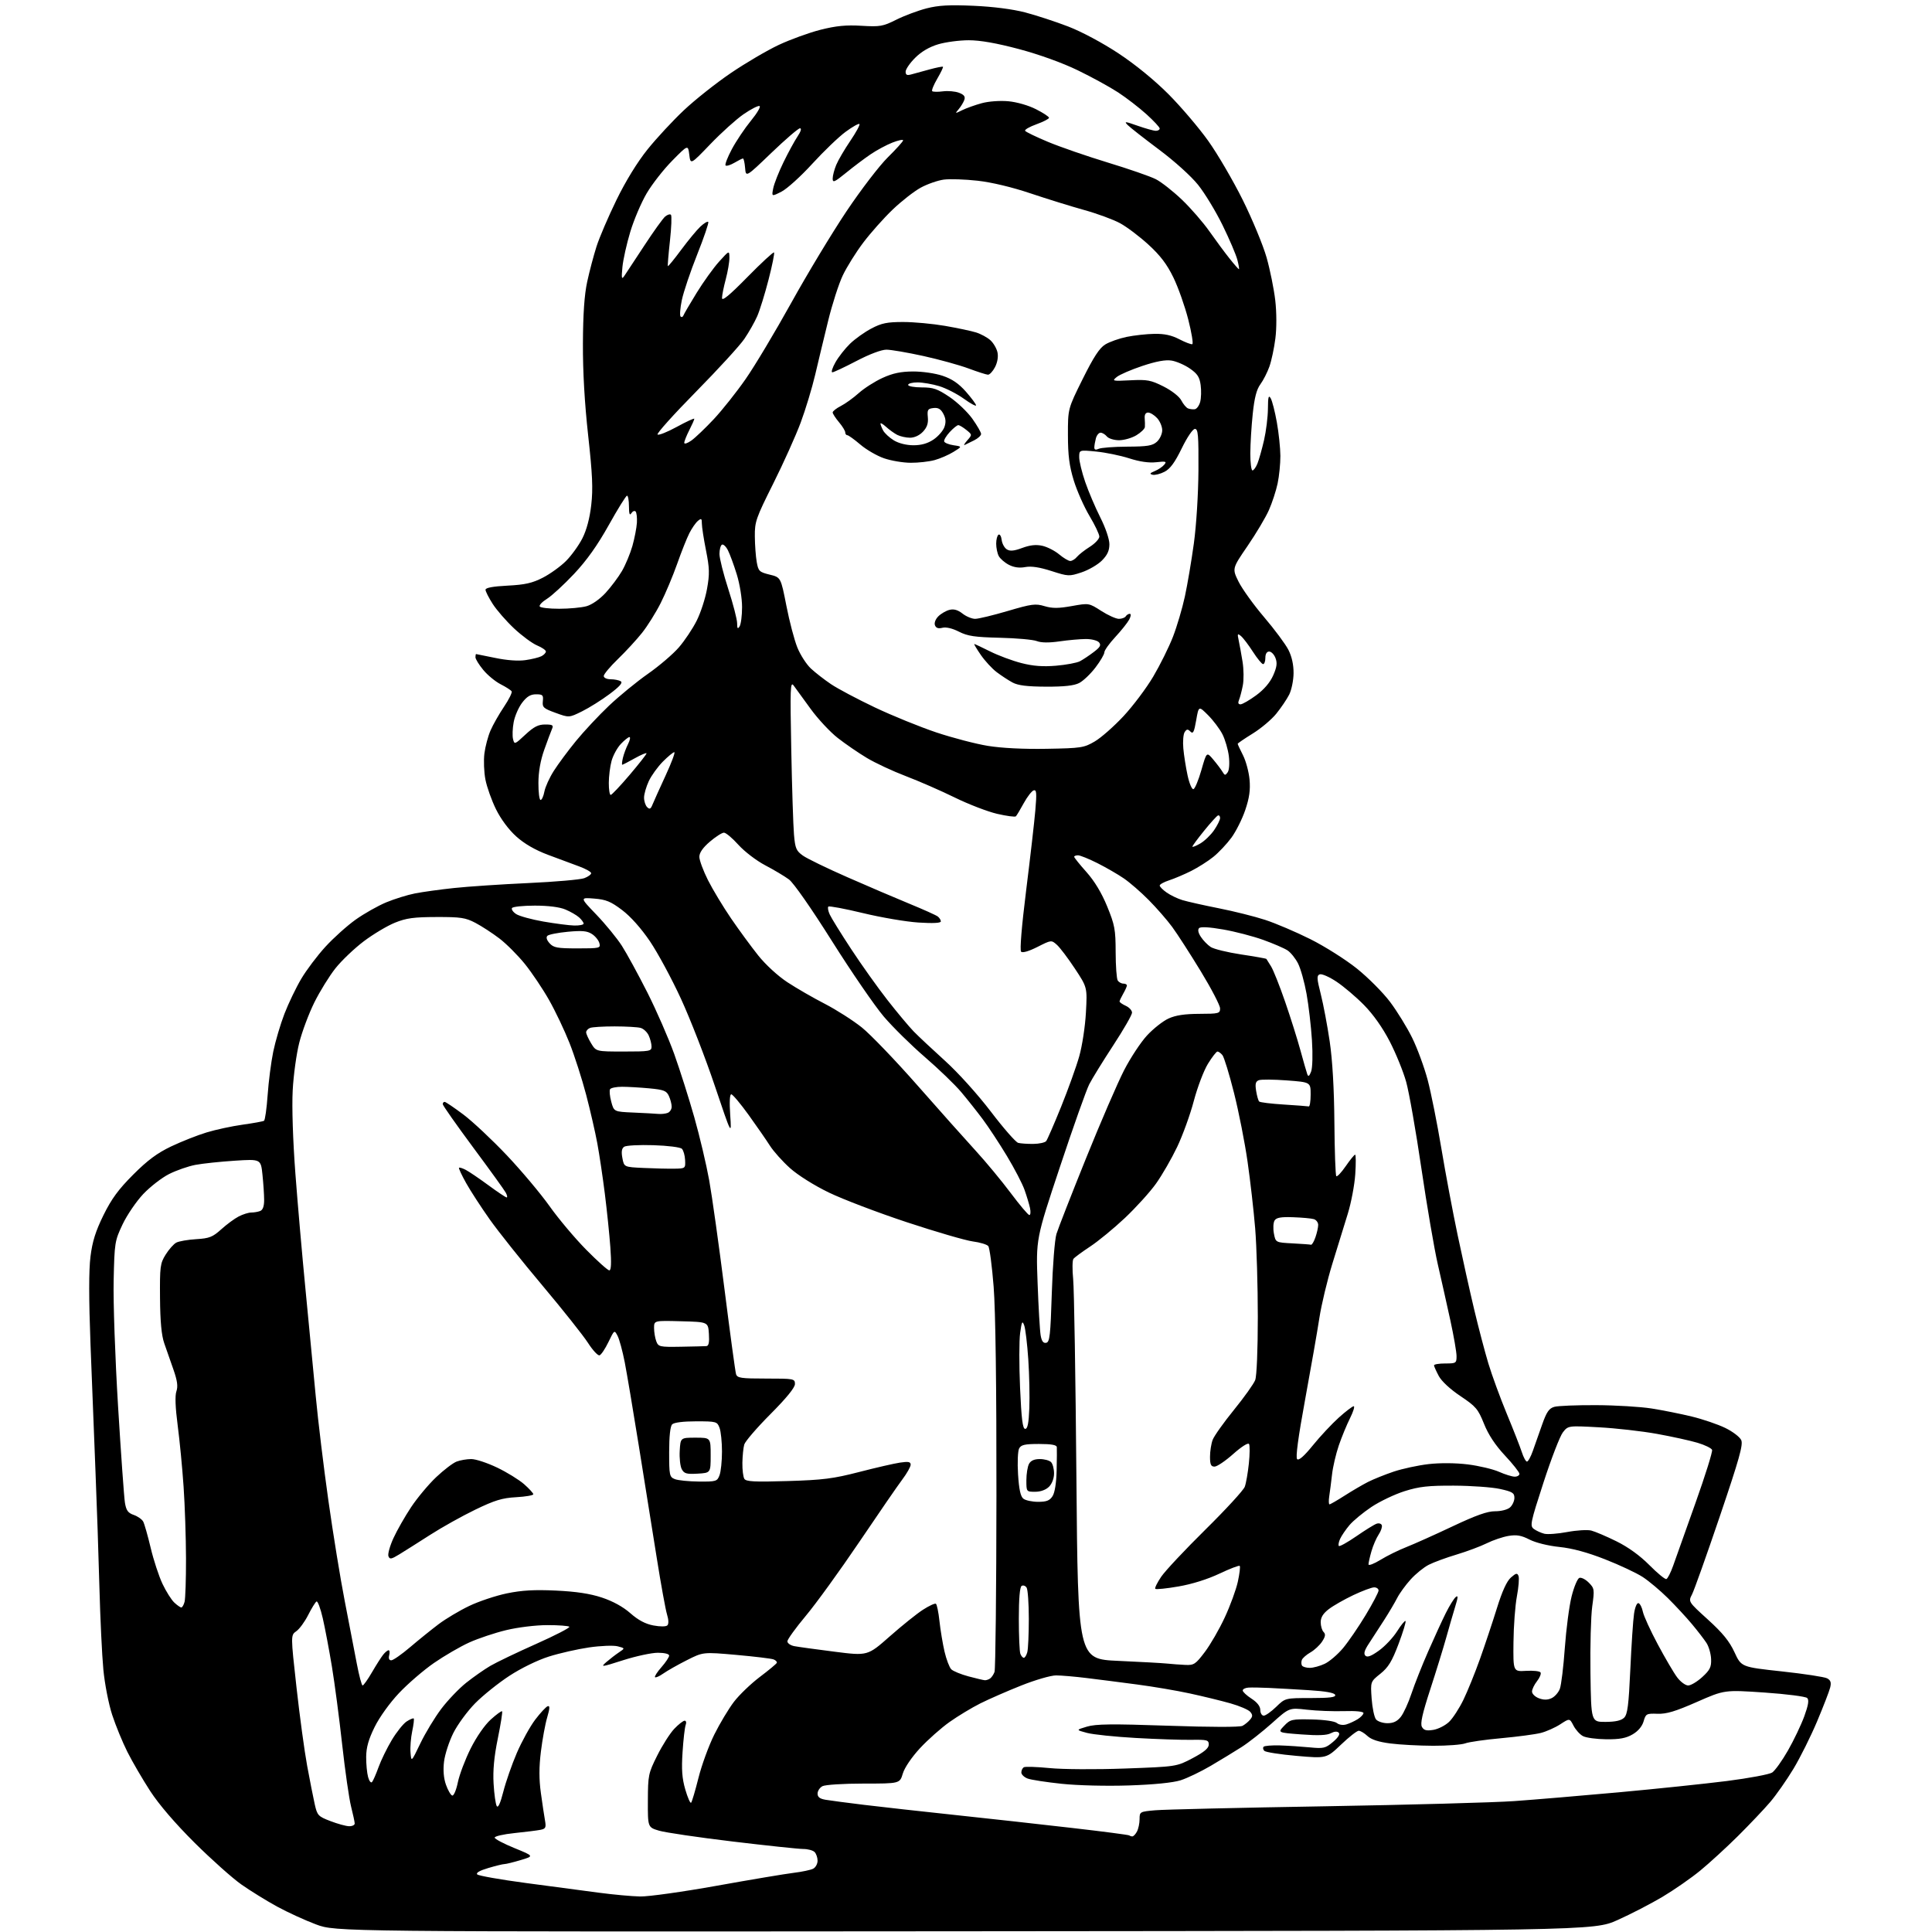 <?xml version="1.0" encoding="UTF-8" standalone="no"?>
<svg 
  version="1.1" 
  xmlns="http://www.w3.org/2000/svg" 
  xmlns:xlink="http://www.w3.org/1999/xlink" 
  xmlns:svg="http://www.w3.org/2000/svg"
  xmlns:rdf="http://www.w3.org/1999/02/22-rdf-syntax-ns#"
  xmlns:cc="http://creativecommons.org/ns#"
  xmlns:dc="http://purl.org/dc/elements/1.1/"
  viewBox="0 0 768 768"
  width="768"
  height="768"
>
<style>svg {background-color: white; }</style>"
<path stroke="none" fill="black" fill-rule="evenodd" d="M383.50,767.71C133.50,767.91 133.50,767.91 125.64,764.99C121.32,763.38 114.35,760.18 110.14,757.89C105.94,755.59 99.58,751.66 96.00,749.15C92.42,746.64 84.05,739.17 77.38,732.55C69.71,724.92 63.23,717.38 59.72,711.99C56.68,707.30 52.59,700.29 50.64,696.41C48.69,692.53 45.96,685.88 44.58,681.64C43.19,677.40 41.62,669.33 41.09,663.72C40.55,658.10 39.85,643.38 39.52,631.00C39.19,618.62 38.49,597.92 37.96,585.00C37.44,572.08 36.55,549.35 35.98,534.50C35.29,516.32 35.29,504.89 35.97,499.50C36.72,493.48 38.01,489.40 41.14,483.03C44.34,476.54 47.10,472.78 52.97,466.91C58.67,461.20 62.51,458.36 68.06,455.71C72.15,453.77 78.48,451.26 82.13,450.16C85.77,449.05 92.23,447.66 96.48,447.07C100.73,446.48 104.54,445.78 104.95,445.53C105.36,445.28 106.01,440.68 106.39,435.32C106.76,429.96 107.77,422.18 108.62,418.04C109.48,413.89 111.48,407.12 113.07,403.00C114.66,398.88 117.66,392.63 119.73,389.13C121.80,385.62 126.14,379.87 129.37,376.34C132.60,372.81 138.00,367.97 141.37,365.57C144.74,363.17 150.20,360.09 153.50,358.71C156.80,357.34 161.97,355.73 165.00,355.14C168.03,354.55 175.00,353.58 180.50,353.00C186.00,352.41 199.28,351.52 210.01,351.03C220.74,350.54 230.75,349.66 232.26,349.09C233.77,348.52 235.00,347.63 235.00,347.11C235.00,346.59 232.86,345.38 230.25,344.42C227.64,343.47 222.03,341.38 217.80,339.79C212.72,337.88 208.43,335.40 205.21,332.50C202.21,329.80 199.11,325.63 197.16,321.68C195.42,318.14 193.53,312.83 192.96,309.87C192.39,306.92 192.21,302.25 192.56,299.50C192.91,296.75 194.00,292.65 194.99,290.38C195.97,288.11 198.38,283.87 200.34,280.96C202.30,278.05 203.67,275.28 203.39,274.82C203.10,274.35 201.14,273.09 199.03,272.01C196.92,270.94 193.80,268.37 192.10,266.30C190.39,264.23 189.00,261.97 189.00,261.27C189.00,260.57 189.11,260.00 189.25,260.00C189.39,260.00 192.82,260.69 196.88,261.54C201.47,262.50 206.02,262.83 208.88,262.41C211.42,262.05 214.29,261.34 215.25,260.84C216.21,260.34 217.00,259.50 217.00,258.98C217.00,258.45 215.42,257.37 213.49,256.56C211.56,255.75 207.44,252.71 204.34,249.80C201.23,246.88 197.41,242.50 195.85,240.05C194.28,237.61 193.00,235.08 193.00,234.43C193.00,233.64 195.94,233.10 201.75,232.80C208.72,232.44 211.57,231.80 215.78,229.64C218.69,228.15 222.84,225.16 225.00,223.00C227.16,220.84 230.10,216.77 231.52,213.97C233.19,210.66 234.43,206.00 235.03,200.73C235.77,194.29 235.51,188.56 233.80,173.05C232.38,160.17 231.67,147.70 231.72,136.50C231.77,124.82 232.30,117.15 233.42,112.00C234.31,107.88 235.98,101.58 237.12,98.00C238.26,94.42 241.83,86.10 245.05,79.50C248.71,71.99 253.33,64.47 257.40,59.40C260.97,54.95 267.49,47.93 271.88,43.80C276.26,39.67 284.64,33.03 290.50,29.05C296.35,25.07 304.93,20.03 309.57,17.85C314.21,15.68 321.68,12.97 326.18,11.83C332.39,10.27 336.32,9.88 342.43,10.25C349.85,10.69 350.97,10.50 356.28,7.84C359.45,6.25 364.85,4.23 368.28,3.34C373.07,2.11 377.36,1.87 387.00,2.30C394.76,2.64 402.53,3.64 407.50,4.93C411.90,6.08 419.62,8.61 424.66,10.55C430.00,12.61 438.34,17.07 444.63,21.23C451.29,25.62 458.91,31.85 464.48,37.43C469.45,42.42 476.56,50.77 480.29,56.00C484.02,61.23 490.19,71.80 494.02,79.50C497.84,87.20 502.10,97.49 503.49,102.37C504.87,107.25 506.42,114.92 506.94,119.42C507.49,124.26 507.51,130.43 506.98,134.55C506.50,138.37 505.43,143.40 504.61,145.71C503.79,148.03 502.17,151.20 501.02,152.76C499.51,154.81 498.65,158.11 497.98,164.55C497.46,169.47 497.03,176.54 497.02,180.25C497.01,183.96 497.40,187.00 497.88,187.00C498.36,187.00 499.25,185.76 499.86,184.25C500.47,182.74 501.64,178.57 502.47,175.00C503.29,171.43 503.99,165.80 504.02,162.50C504.05,157.75 504.28,156.88 505.13,158.34C505.72,159.35 506.81,163.62 507.56,167.84C508.32,172.05 508.95,178.07 508.97,181.20C508.98,184.34 508.49,189.29 507.87,192.20C507.25,195.12 505.70,199.86 504.42,202.75C503.15,205.64 499.33,212.05 495.94,217.01C489.77,226.01 489.77,226.01 492.37,231.26C493.81,234.14 498.37,240.48 502.52,245.35C506.67,250.22 511.01,256.06 512.16,258.32C513.52,260.99 514.24,264.24 514.21,267.60C514.19,270.45 513.40,274.29 512.46,276.14C511.52,277.99 509.22,281.39 507.34,283.71C505.47,286.02 501.25,289.58 497.97,291.60C494.68,293.63 492.00,295.46 492.00,295.68C492.00,295.90 492.95,297.94 494.11,300.22C495.27,302.49 496.44,306.86 496.72,309.93C497.08,314.05 496.64,317.19 495.01,321.99C493.81,325.56 491.32,330.52 489.50,333.00C487.68,335.48 484.44,338.92 482.31,340.63C480.18,342.35 476.20,344.87 473.47,346.24C470.73,347.61 466.81,349.27 464.75,349.94C462.69,350.61 461.00,351.54 461.00,352.01C461.00,352.48 462.24,353.73 463.75,354.79C465.26,355.85 468.07,357.21 470.00,357.80C471.93,358.39 478.42,359.85 484.43,361.04C490.45,362.23 498.77,364.31 502.93,365.67C507.10,367.03 515.17,370.47 520.87,373.32C526.58,376.17 534.90,381.43 539.37,385.01C543.84,388.59 549.78,394.56 552.57,398.27C555.36,401.98 559.31,408.39 561.34,412.51C563.38,416.63 566.15,424.17 567.51,429.25C568.86,434.34 571.31,446.60 572.96,456.50C574.61,466.40 577.53,481.93 579.44,491.00C581.35,500.07 584.30,513.35 586.00,520.50C587.70,527.65 590.24,537.33 591.65,542.00C593.06,546.67 596.35,555.67 598.97,562.00C601.60,568.33 604.28,575.19 604.95,577.25C605.61,579.31 606.53,581.00 606.99,581.00C607.46,581.00 608.51,579.09 609.33,576.75C610.15,574.41 611.82,569.68 613.04,566.24C614.81,561.23 615.78,559.83 617.88,559.24C619.32,558.83 626.80,558.53 634.50,558.57C642.20,558.60 652.10,559.20 656.50,559.89C660.90,560.58 668.10,562.02 672.50,563.09C676.90,564.16 682.89,566.20 685.82,567.63C688.75,569.05 691.60,571.22 692.16,572.45C692.99,574.26 691.40,579.91 683.65,602.78C678.41,618.23 673.44,632.19 672.61,633.79C671.10,636.71 671.10,636.71 678.94,643.82C684.79,649.13 687.47,652.43 689.49,656.80C692.20,662.66 692.20,662.66 708.31,664.41C717.18,665.37 725.27,666.61 726.30,667.16C727.72,667.92 728.02,668.81 727.52,670.83C727.16,672.30 724.83,678.33 722.34,684.24C719.86,690.14 715.63,698.63 712.95,703.09C710.26,707.55 706.09,713.52 703.66,716.36C701.24,719.20 695.48,725.26 690.88,729.84C686.27,734.41 679.51,740.61 675.85,743.61C672.19,746.61 665.44,751.30 660.85,754.03C656.26,756.76 648.23,760.91 643.00,763.25C633.50,767.50 633.50,767.50 383.50,767.71zM254.50,753.88C257.80,753.95 271.52,752.02 285.00,749.60C298.48,747.18 312.20,744.88 315.50,744.48C318.80,744.08 322.29,743.34 323.25,742.84C324.21,742.34 325.00,740.91 325.00,739.66C325.00,738.42 324.46,736.86 323.80,736.20C323.14,735.54 321.11,735.00 319.29,735.00C317.47,735.00 304.85,733.66 291.24,732.03C277.63,730.40 264.48,728.46 262.00,727.73C257.50,726.39 257.50,726.39 257.54,715.81C257.58,705.66 257.73,704.92 261.26,697.86C263.28,693.81 266.32,689.04 268.01,687.25C269.71,685.46 271.58,684.00 272.16,684.00C272.74,684.00 272.92,684.76 272.57,685.68C272.21,686.61 271.65,691.46 271.33,696.46C270.87,703.44 271.12,706.90 272.42,711.38C273.36,714.59 274.39,716.94 274.72,716.61C275.06,716.28 276.37,711.84 277.65,706.75C278.92,701.66 281.76,693.90 283.95,689.50C286.14,685.10 289.65,679.25 291.75,676.50C293.85,673.75 298.48,669.31 302.03,666.62C305.59,663.94 308.63,661.41 308.79,661.00C308.95,660.58 308.37,659.97 307.50,659.64C306.63,659.30 299.97,658.50 292.71,657.85C279.50,656.68 279.50,656.68 273.00,659.97C269.43,661.77 265.24,664.15 263.69,665.24C262.15,666.33 260.66,666.99 260.38,666.71C260.10,666.44 261.25,664.64 262.94,662.72C264.62,660.81 266.00,658.73 266.00,658.12C266.00,657.46 264.15,657.00 261.50,657.00C259.03,657.00 252.84,658.33 247.75,659.95C238.99,662.75 238.63,662.79 241.03,660.70C242.43,659.49 244.68,657.76 246.03,656.85C248.50,655.20 248.50,655.20 245.52,654.43C243.88,654.01 238.78,654.21 234.20,654.87C229.61,655.54 222.40,657.17 218.18,658.51C213.71,659.92 207.15,663.12 202.50,666.16C198.10,669.03 191.97,673.95 188.88,677.08C185.79,680.21 181.89,685.54 180.20,688.91C178.52,692.28 176.86,697.39 176.51,700.27C176.10,703.69 176.36,706.86 177.27,709.44C178.04,711.61 179.15,713.55 179.75,713.75C180.36,713.95 181.34,711.68 182.00,708.51C182.64,705.43 184.93,699.38 187.09,695.07C189.41,690.43 192.68,685.71 195.10,683.53C197.34,681.50 199.36,680.03 199.59,680.26C199.82,680.49 199.06,685.35 197.89,691.07C196.41,698.32 195.90,703.75 196.21,709.04C196.45,713.21 197.02,717.22 197.47,717.95C198.00,718.81 198.91,716.81 200.08,712.21C201.07,708.32 203.48,701.40 205.45,696.82C207.42,692.24 210.71,686.28 212.76,683.58C214.82,680.87 217.05,678.47 217.72,678.25C218.63,677.95 218.58,679.05 217.52,682.68C216.73,685.33 215.61,691.44 215.02,696.26C214.25,702.49 214.25,707.26 215.01,712.76C215.60,717.02 216.33,721.94 216.65,723.70C217.14,726.48 216.90,726.97 214.86,727.38C213.56,727.64 208.90,728.23 204.50,728.68C200.10,729.13 196.57,729.95 196.64,730.50C196.72,731.05 200.28,732.92 204.55,734.66C212.31,737.83 212.31,737.83 206.98,739.41C204.04,740.29 201.13,741.00 200.50,741.00C199.87,741.00 196.98,741.71 194.06,742.58C190.66,743.58 189.10,744.50 189.71,745.11C190.24,745.64 198.96,747.18 209.09,748.53C219.21,749.88 232.22,751.61 238.00,752.37C243.78,753.14 251.20,753.82 254.50,753.88zM450.13,730.00C450.57,730.00 451.40,729.13 451.96,728.07C452.53,727.00 453.00,724.79 453.00,723.15C453.00,720.21 453.10,720.15 459.25,719.61C462.69,719.30 492.95,718.59 526.50,718.03C560.05,717.46 594.02,716.53 602.00,715.96C609.98,715.39 628.65,713.82 643.50,712.47C658.35,711.11 677.68,709.09 686.47,707.98C695.25,706.86 703.35,705.34 704.47,704.61C705.58,703.87 708.41,699.93 710.74,695.85C713.07,691.77 715.99,685.65 717.23,682.26C718.85,677.79 719.18,675.78 718.39,674.99C717.79,674.39 710.14,673.41 701.40,672.81C685.50,671.73 685.50,671.73 674.50,676.57C666.00,680.31 662.45,681.38 658.88,681.25C654.50,681.10 654.22,681.25 653.36,684.25C652.78,686.26 651.18,688.16 649.00,689.43C646.38,690.96 643.84,691.44 638.51,691.39C634.64,691.35 630.48,690.79 629.25,690.13C628.02,689.48 626.33,687.60 625.49,685.97C623.95,683.00 623.95,683.00 620.23,685.43C618.18,686.76 614.70,688.31 612.50,688.87C610.30,689.43 603.23,690.37 596.79,690.96C590.35,691.54 583.90,692.47 582.47,693.01C581.04,693.55 575.29,693.99 569.68,693.97C564.08,693.95 556.42,693.54 552.66,693.05C547.99,692.45 545.10,691.51 543.59,690.09C542.37,688.94 540.80,688.00 540.11,688.00C539.42,688.00 536.25,690.48 533.07,693.52C527.28,699.03 527.28,699.03 515.42,697.99C508.89,697.42 503.12,696.52 502.59,695.99C502.07,695.47 501.94,694.72 502.32,694.35C502.70,693.97 505.59,693.74 508.75,693.83C511.91,693.93 517.23,694.28 520.56,694.60C526.14,695.15 526.88,694.97 529.87,692.46C531.93,690.72 532.77,689.37 532.17,688.77C531.56,688.16 530.41,688.25 529.01,688.99C527.48,689.82 523.94,689.96 517.34,689.46C507.86,688.75 507.86,688.75 510.46,686.04C512.92,683.47 513.51,683.34 521.50,683.51C526.45,683.62 530.55,684.21 531.42,684.93C532.29,685.65 533.86,685.88 535.20,685.48C536.47,685.10 538.51,684.15 539.75,683.37C540.99,682.59 542.00,681.50 542.00,680.96C542.00,680.36 538.90,680.05 534.25,680.20C529.99,680.33 523.35,680.08 519.50,679.63C512.50,678.82 512.50,678.82 505.61,685.00C501.81,688.39 496.41,692.64 493.61,694.44C490.80,696.23 485.26,699.61 481.31,701.93C477.35,704.26 471.95,706.85 469.31,707.69C466.27,708.65 458.72,709.41 448.84,709.74C439.86,710.04 428.43,709.76 422.06,709.09C415.95,708.45 409.84,707.51 408.47,706.99C407.11,706.47 406.00,705.39 406.00,704.58C406.00,703.78 406.44,702.85 406.97,702.52C407.50,702.19 412.11,702.34 417.22,702.84C422.41,703.36 435.57,703.44 447.10,703.02C467.69,702.27 467.69,702.27 474.10,698.89C478.70,696.45 480.50,694.94 480.50,693.50C480.50,691.68 479.87,691.51 473.50,691.61C469.65,691.67 459.75,691.34 451.50,690.87C443.25,690.41 434.51,689.50 432.08,688.85C427.67,687.67 427.67,687.67 432.08,686.36C435.62,685.30 442.04,685.23 464.35,686.00C481.49,686.59 492.86,686.61 493.93,686.04C494.88,685.53 496.25,684.41 496.95,683.55C497.99,682.31 498.00,681.70 496.99,680.49C496.30,679.66 492.76,678.14 489.12,677.11C485.48,676.08 478.23,674.31 473.00,673.18C467.77,672.04 458.32,670.44 452.00,669.61C445.68,668.77 436.68,667.62 432.00,667.05C427.32,666.47 421.82,666.00 419.77,666.00C417.72,666.00 411.50,667.81 405.96,670.02C400.42,672.22 393.09,675.43 389.69,677.13C386.29,678.84 380.77,682.17 377.43,684.54C374.09,686.91 368.82,691.59 365.71,694.94C362.38,698.55 359.58,702.67 358.88,705.02C357.68,709.00 357.68,709.00 343.28,709.00C335.26,709.00 328.01,709.46 326.93,710.04C325.87,710.60 325.00,711.93 325.00,712.99C325.00,714.38 325.90,715.06 328.25,715.45C330.04,715.75 336.90,716.66 343.50,717.46C350.10,718.26 366.30,720.07 379.50,721.47C392.70,722.87 413.62,725.19 426.00,726.62C438.38,728.04 448.69,729.39 448.92,729.61C449.15,729.82 449.69,730.00 450.13,730.00zM138.75,725.95C139.99,725.98 141.00,725.50 141.00,724.89C141.00,724.29 140.35,721.25 139.56,718.14C138.77,715.04 137.18,703.95 136.02,693.50C134.87,683.05 133.03,669.10 131.94,662.50C130.85,655.90 129.22,647.26 128.31,643.30C127.40,639.34 126.28,636.33 125.81,636.62C125.34,636.91 123.85,639.33 122.50,642.00C121.15,644.67 119.03,647.57 117.79,648.43C115.55,650.00 115.55,650.00 117.86,670.75C119.13,682.16 121.04,696.23 122.11,702.00C123.17,707.77 124.53,714.62 125.11,717.21C126.12,721.67 126.46,722.04 131.34,723.91C134.18,725.00 137.51,725.92 138.75,725.95zM147.89,708.39C148.32,707.90 149.48,705.25 150.47,702.50C151.46,699.75 153.83,694.89 155.73,691.71C157.64,688.52 160.29,685.20 161.63,684.32C162.97,683.45 164.24,682.91 164.46,683.13C164.68,683.35 164.41,685.62 163.86,688.19C163.32,690.75 163.01,694.57 163.19,696.67C163.50,700.50 163.50,700.50 167.11,693.00C169.09,688.88 172.83,682.71 175.41,679.29C177.99,675.88 182.44,671.22 185.30,668.94C188.16,666.66 192.48,663.64 194.91,662.21C197.33,660.79 205.54,656.86 213.15,653.47C220.75,650.08 226.68,647.02 226.32,646.66C225.96,646.30 222.03,646.00 217.58,646.01C213.01,646.01 205.93,646.87 201.27,647.99C196.75,649.07 190.12,651.29 186.54,652.91C182.95,654.53 176.65,658.20 172.52,661.05C168.40,663.90 162.14,669.29 158.62,673.02C154.90,676.96 150.84,682.62 148.91,686.53C146.50,691.42 145.59,694.65 145.56,698.38C145.54,701.19 145.88,704.80 146.32,706.39C146.75,707.99 147.46,708.89 147.89,708.39zM569.77,687.65C571.72,687.33 574.53,685.90 576.03,684.47C577.52,683.04 580.09,679.09 581.74,675.68C583.39,672.28 586.34,665.00 588.30,659.50C590.26,654.00 593.28,644.94 595.02,639.36C597.14,632.52 598.97,628.52 600.61,627.09C602.68,625.29 603.14,625.20 603.64,626.50C603.96,627.33 603.67,630.97 602.99,634.57C602.31,638.18 601.69,646.38 601.63,652.81C601.50,664.50 601.50,664.50 606.65,664.19C609.49,664.02 612.07,664.30 612.39,664.82C612.71,665.34 612.08,666.90 610.99,668.29C609.89,669.68 609.00,671.54 609.00,672.43C609.00,673.32 610.22,674.52 611.72,675.08C613.60,675.80 615.15,675.80 616.74,675.07C618.01,674.50 619.50,672.82 620.06,671.34C620.62,669.87 621.51,662.55 622.04,655.08C622.58,647.61 623.78,638.41 624.73,634.63C625.67,630.86 627.06,627.53 627.81,627.24C628.56,626.95 630.24,627.79 631.55,629.11C633.81,631.39 633.88,631.82 632.94,638.54C632.40,642.41 632.08,654.33 632.23,665.04C632.50,684.50 632.50,684.50 638.24,684.48C642.21,684.46 644.49,683.94 645.63,682.80C646.97,681.46 647.43,677.84 648.08,663.57C648.52,653.90 649.18,643.95 649.56,641.45C649.95,638.83 650.71,637.07 651.34,637.28C651.95,637.48 652.73,639.02 653.07,640.71C653.42,642.39 656.07,648.20 658.98,653.63C661.88,659.06 665.34,664.96 666.68,666.75C668.01,668.54 669.99,670.00 671.07,670.00C672.15,670.00 674.67,668.49 676.68,666.65C679.74,663.85 680.31,662.69 680.19,659.52C680.11,657.43 679.29,654.55 678.36,653.11C677.43,651.68 674.83,648.30 672.58,645.61C670.34,642.92 666.02,638.27 663.00,635.27C659.98,632.28 655.50,628.52 653.05,626.91C650.60,625.31 643.85,622.13 638.05,619.86C630.94,617.07 625.01,615.47 619.87,614.94C615.42,614.48 610.47,613.26 608.02,612.01C604.73,610.33 602.89,610.01 599.65,610.55C597.37,610.93 593.48,612.25 591.00,613.48C588.52,614.71 583.13,616.72 579.01,617.96C574.89,619.19 569.91,621.02 567.94,622.03C565.97,623.03 562.73,625.66 560.74,627.87C558.74,630.07 556.35,633.37 555.42,635.19C554.49,637.01 552.15,640.98 550.21,644.00C548.28,647.02 545.57,651.20 544.19,653.29C542.39,656.00 541.98,657.38 542.76,658.16C543.53,658.93 545.06,658.36 548.17,656.12C550.55,654.41 553.79,650.96 555.37,648.46C556.95,645.96 558.46,644.12 558.72,644.39C558.98,644.65 557.73,648.76 555.94,653.52C553.32,660.45 551.88,662.80 548.72,665.34C544.77,668.50 544.77,668.50 545.25,675.24C545.52,678.94 546.30,682.65 546.99,683.49C547.68,684.32 549.73,685.00 551.55,685.00C553.90,685.00 555.43,684.26 556.86,682.45C557.97,681.04 559.87,676.88 561.09,673.20C562.32,669.51 565.29,662.00 567.71,656.50C570.12,651.00 573.28,644.13 574.73,641.22C576.18,638.32 577.95,635.46 578.67,634.86C579.67,634.03 579.63,634.89 578.47,638.64C577.65,641.31 576.04,646.88 574.89,651.00C573.74,655.12 570.88,664.40 568.53,671.61C565.38,681.29 564.52,685.18 565.24,686.47C566.00,687.83 567.03,688.09 569.77,687.65zM502.35,682.00C503.09,682.00 505.31,680.42 507.30,678.50C510.90,675.00 510.90,675.00 521.03,675.00C528.69,675.00 531.07,674.69 530.75,673.75C530.48,672.92 527.00,672.29 520.42,671.88C514.96,671.54 507.80,671.13 504.50,670.98C501.20,670.82 497.49,670.76 496.25,670.85C495.01,670.93 494.00,671.45 494.00,671.99C494.00,672.54 495.57,674.00 497.49,675.24C499.76,676.71 500.98,678.29 500.99,679.75C500.99,680.99 501.61,682.00 502.35,682.00zM144.14,670.00C144.51,670.00 146.19,667.64 147.87,664.75C149.55,661.86 151.56,658.71 152.33,657.75C153.09,656.79 154.06,656.00 154.48,656.00C154.89,656.00 155.00,656.90 154.71,658.00C154.38,659.27 154.68,660.00 155.54,660.00C156.29,660.00 159.67,657.64 163.06,654.75C166.45,651.86 171.54,647.76 174.36,645.63C177.19,643.50 182.65,640.24 186.50,638.40C190.35,636.55 197.10,634.30 201.50,633.39C207.45,632.16 212.45,631.88 221.00,632.28C229.04,632.66 234.54,633.49 239.28,635.06C243.63,636.50 247.69,638.73 250.59,641.29C253.73,644.05 256.56,645.55 259.76,646.15C262.49,646.66 264.76,646.64 265.30,646.10C265.85,645.55 265.80,643.86 265.17,641.84C264.59,640.00 262.72,629.73 261.02,619.00C259.31,608.27 256.11,588.25 253.90,574.50C251.70,560.75 249.19,545.90 248.34,541.50C247.48,537.10 246.21,532.40 245.51,531.05C244.23,528.60 244.22,528.61 241.86,533.49C240.56,536.19 238.97,538.56 238.32,538.76C237.67,538.96 235.60,536.73 233.73,533.81C231.85,530.89 223.71,520.64 215.63,511.03C207.55,501.43 198.14,489.62 194.72,484.80C191.30,479.97 187.06,473.45 185.30,470.30C183.54,467.15 182.26,464.41 182.46,464.20C182.66,464.00 183.88,464.38 185.16,465.05C186.45,465.72 190.48,468.46 194.12,471.13C197.76,473.81 201.04,476.00 201.41,476.00C201.77,476.00 201.62,475.16 201.07,474.13C200.52,473.10 194.65,464.96 188.03,456.05C181.42,447.13 176.00,439.42 176.00,438.92C176.00,438.41 176.34,438.00 176.75,438.01C177.16,438.01 180.52,440.29 184.22,443.06C187.91,445.84 195.68,453.13 201.49,459.27C207.29,465.40 214.92,474.49 218.45,479.46C221.97,484.43 228.52,492.21 232.99,496.75C237.47,501.29 241.62,505.00 242.21,505.00C242.95,505.00 243.08,502.10 242.62,495.75C242.25,490.66 241.26,481.10 240.43,474.50C239.60,467.90 238.26,458.90 237.44,454.49C236.63,450.09 234.63,441.38 232.99,435.13C231.35,428.89 228.39,419.67 226.40,414.64C224.41,409.61 220.75,401.90 218.25,397.50C215.76,393.10 211.44,386.67 208.66,383.21C205.87,379.76 201.32,375.20 198.55,373.08C195.77,370.96 191.47,368.16 189.00,366.86C185.05,364.79 183.16,364.50 173.50,364.53C164.50,364.55 161.50,364.96 157.00,366.78C153.97,368.00 148.41,371.32 144.63,374.16C140.86,377.01 135.78,381.85 133.34,384.92C130.91,387.99 127.13,394.10 124.95,398.50C122.77,402.90 120.07,410.10 118.96,414.50C117.84,418.90 116.66,427.45 116.35,433.50C116.00,440.10 116.43,453.29 117.42,466.50C118.33,478.60 120.16,499.52 121.48,513.00C122.80,526.48 124.61,545.38 125.51,555.00C126.41,564.62 128.67,583.30 130.54,596.50C132.40,609.70 135.33,627.70 137.05,636.50C138.76,645.30 140.91,656.44 141.82,661.25C142.73,666.06 143.78,670.00 144.14,670.00zM391.50,667.92C392.05,667.95 392.98,667.64 393.57,667.23C394.16,666.83 394.96,665.65 395.34,664.62C395.73,663.58 396.07,632.08 396.10,594.62C396.14,551.03 395.74,521.10 394.99,511.50C394.34,503.25 393.38,495.98 392.85,495.34C392.33,494.70 389.56,493.86 386.70,493.49C383.84,493.11 372.05,489.68 360.50,485.86C348.95,482.04 334.97,476.71 329.44,474.03C323.58,471.19 317.15,467.14 314.02,464.33C311.06,461.67 307.49,457.68 306.07,455.45C304.66,453.23 300.84,447.72 297.59,443.20C294.34,438.69 291.23,435.00 290.69,435.00C290.08,435.00 289.92,438.10 290.27,443.25C290.84,451.50 290.84,451.50 284.10,431.50C280.40,420.50 274.36,404.98 270.68,397.00C267.01,389.02 261.46,378.75 258.36,374.17C254.84,368.99 250.66,364.30 247.28,361.75C242.77,358.34 240.90,357.58 236.18,357.20C230.50,356.75 230.50,356.75 237.10,363.62C240.73,367.41 245.29,372.98 247.22,376.00C249.15,379.02 253.70,387.35 257.32,394.50C260.93,401.65 265.75,412.68 268.02,419.00C270.28,425.32 273.88,436.66 276.01,444.19C278.14,451.72 280.80,462.97 281.92,469.19C283.04,475.41 285.77,494.90 288.00,512.50C290.22,530.10 292.29,545.29 292.59,546.25C293.07,547.78 294.55,548.00 304.57,548.00C315.65,548.00 316.00,548.07 316.00,550.18C316.00,551.60 312.60,555.77 306.25,562.15C300.89,567.53 296.21,572.97 295.85,574.22C295.49,575.47 295.16,578.75 295.11,581.50C295.07,584.25 295.42,587.12 295.90,587.87C296.60,588.97 299.96,589.14 313.13,588.74C327.16,588.32 331.21,587.80 341.50,585.15C348.10,583.44 355.41,581.76 357.75,581.41C361.11,580.91 362.00,581.08 362.00,582.24C362.00,583.05 360.51,585.69 358.69,588.11C356.87,590.52 349.16,601.73 341.55,613.00C333.93,624.27 324.40,637.45 320.35,642.28C316.31,647.12 313.00,651.69 313.00,652.45C313.00,653.22 314.24,654.08 315.75,654.37C317.26,654.66 324.44,655.65 331.70,656.57C344.89,658.25 344.89,658.25 353.70,650.48C358.54,646.21 364.48,641.44 366.90,639.89C369.31,638.33 371.62,637.27 372.03,637.52C372.43,637.77 373.07,640.87 373.45,644.40C373.83,647.94 374.74,653.39 375.46,656.52C376.19,659.65 377.40,662.82 378.14,663.57C378.89,664.31 381.98,665.58 385.00,666.39C388.02,667.20 390.95,667.89 391.50,667.92zM520.66,663.00C522.05,663.00 524.73,662.27 526.60,661.38C528.48,660.50 531.76,657.68 533.90,655.13C536.03,652.57 540.08,646.66 542.89,641.99C545.70,637.32 548.00,632.94 548.00,632.25C548.00,631.56 547.21,631.00 546.25,631.00C545.29,631.00 541.58,632.38 538.00,634.07C534.42,635.77 530.04,638.26 528.25,639.63C525.97,641.36 525.00,642.92 525.00,644.85C525.00,646.36 525.52,648.12 526.15,648.75C527.01,649.61 526.87,650.55 525.56,652.54C524.61,654.00 522.52,655.94 520.93,656.85C519.34,657.76 517.80,659.10 517.51,659.84C517.23,660.58 517.25,661.59 517.56,662.09C517.87,662.59 519.26,663.00 520.66,663.00zM471.22,661.83C474.61,661.99 475.28,661.54 478.94,656.69C481.15,653.77 484.72,647.59 486.87,642.94C489.03,638.30 491.37,631.91 492.06,628.74C492.75,625.58 493.09,622.76 492.81,622.47C492.52,622.19 488.89,623.58 484.73,625.55C480.06,627.77 473.84,629.72 468.48,630.64C463.71,631.47 459.56,631.89 459.25,631.59C458.95,631.28 460.01,629.12 461.60,626.77C463.20,624.42 471.12,615.98 479.21,608.00C487.29,600.03 494.32,592.38 494.82,591.00C495.33,589.62 496.05,585.48 496.44,581.78C496.83,578.08 496.86,574.59 496.51,574.01C496.13,573.40 493.53,575.05 490.23,577.98C487.13,580.74 483.79,583.00 482.80,583.00C481.37,583.00 481.00,582.19 481.00,579.07C481.00,576.90 481.48,573.87 482.06,572.34C482.65,570.80 486.45,565.45 490.52,560.44C494.59,555.43 498.39,550.10 498.96,548.60C499.57,547.01 500.00,536.54 500.00,523.49C500.00,511.18 499.53,495.35 498.95,488.30C498.37,481.26 497.01,469.31 495.92,461.75C494.84,454.19 492.42,441.89 490.53,434.42C488.65,426.95 486.58,420.20 485.93,419.42C485.29,418.64 484.40,418.00 483.96,418.00C483.53,418.00 481.82,420.19 480.17,422.88C478.52,425.56 476.00,432.20 474.56,437.63C473.13,443.06 470.15,451.29 467.94,455.93C465.73,460.56 461.95,467.12 459.53,470.51C457.12,473.89 451.54,480.04 447.14,484.19C442.74,488.33 436.52,493.44 433.32,495.54C430.12,497.65 427.14,499.85 426.70,500.43C426.27,501.02 426.22,504.65 426.60,508.50C426.98,512.35 427.56,547.90 427.89,587.50C428.50,659.50 428.50,659.50 444.50,660.22C453.30,660.61 462.07,661.10 464.00,661.30C465.93,661.50 469.17,661.74 471.22,661.83zM406.99,659.00C407.42,659.00 408.04,657.99 408.37,656.75C408.70,655.51 408.97,649.55 408.97,643.50C408.97,637.45 408.58,631.88 408.10,631.12C407.62,630.36 406.72,630.05 406.11,630.43C405.39,630.88 405.00,635.49 405.00,643.48C405.00,650.27 405.27,656.55 405.61,657.42C405.94,658.29 406.56,659.00 406.99,659.00zM72.07,639.00C72.45,639.00 73.04,637.99 73.37,636.75C73.70,635.51 73.96,627.75 73.94,619.50C73.92,611.25 73.49,598.42 72.98,591.00C72.48,583.58 71.42,572.60 70.63,566.61C69.70,559.48 69.52,554.81 70.12,553.08C70.80,551.12 70.50,548.89 68.96,544.47C67.81,541.19 66.17,536.48 65.30,534.00C64.20,530.85 63.69,525.46 63.61,516.00C63.51,503.48 63.67,502.23 65.84,498.74C67.13,496.67 69.03,494.52 70.06,493.97C71.09,493.41 74.66,492.79 77.98,492.59C83.23,492.27 84.52,491.76 87.95,488.67C90.11,486.71 93.24,484.41 94.89,483.56C96.55,482.70 98.79,482.00 99.87,482.00C100.95,482.00 102.55,481.73 103.42,481.39C104.47,480.99 105.00,479.53 105.00,477.04C105.00,474.98 104.70,470.47 104.34,467.01C103.69,460.73 103.69,460.73 93.30,461.40C87.58,461.77 80.57,462.51 77.70,463.05C74.84,463.59 70.13,465.23 67.23,466.69C64.33,468.15 59.70,471.74 56.93,474.66C54.17,477.59 50.47,483.02 48.71,486.74C45.62,493.29 45.51,493.99 45.18,509.00C44.98,517.65 45.76,539.74 46.93,559.00C48.09,577.98 49.32,595.23 49.66,597.35C50.17,600.43 50.87,601.41 53.17,602.21C54.75,602.76 56.44,603.95 56.93,604.86C57.41,605.77 58.75,610.47 59.90,615.30C61.04,620.13 63.16,626.57 64.59,629.60C66.02,632.62 68.14,635.98 69.29,637.05C70.44,638.12 71.69,639.00 72.07,639.00zM662.40,627.70C662.92,627.53 664.13,625.16 665.09,622.44C666.05,619.72 670.04,608.52 673.95,597.54C677.86,586.57 680.84,577.03 680.58,576.35C680.32,575.67 677.72,574.40 674.80,573.53C671.89,572.66 664.61,571.06 658.63,569.98C652.65,568.90 642.27,567.73 635.56,567.37C623.37,566.71 623.37,566.71 621.27,569.38C620.12,570.84 616.66,579.80 613.58,589.27C608.34,605.40 608.10,606.58 609.74,607.79C610.71,608.50 612.57,609.35 613.87,609.68C615.17,610.01 619.28,609.70 623.00,609.00C626.72,608.30 631.02,608.04 632.55,608.42C634.09,608.81 638.61,610.74 642.60,612.71C647.27,615.02 651.93,618.40 655.66,622.16C658.85,625.38 661.88,627.87 662.40,627.70zM548.75,620.07C551.36,618.46 555.98,616.19 559.00,615.01C562.02,613.82 570.27,610.13 577.33,606.79C586.73,602.35 591.28,600.73 594.33,600.75C596.69,600.76 599.26,600.11 600.25,599.23C601.21,598.38 602.00,596.67 602.00,595.42C602.00,593.46 601.20,592.97 596.25,591.88C593.09,591.19 584.88,590.60 578.00,590.57C567.76,590.53 564.21,590.92 558.38,592.75C554.46,593.98 548.52,596.81 545.17,599.04C541.83,601.28 537.89,604.53 536.42,606.28C534.95,608.02 533.29,610.47 532.71,611.73C532.14,612.98 531.92,614.25 532.22,614.55C532.52,614.85 535.63,613.12 539.13,610.71C542.63,608.29 546.26,606.04 547.19,605.71C548.11,605.38 549.06,605.65 549.29,606.31C549.52,606.96 548.96,608.62 548.04,610.00C547.12,611.38 545.83,614.35 545.18,616.62C544.53,618.88 544.00,621.24 544.00,621.86C544.00,622.48 546.14,621.67 548.75,620.07zM158.75,617.87C155.53,619.84 154.92,619.94 154.41,618.62C154.08,617.77 154.98,614.54 156.40,611.44C157.82,608.33 160.99,602.78 163.44,599.09C165.89,595.41 170.37,590.05 173.39,587.19C176.41,584.33 180.07,581.54 181.51,581.00C182.95,580.45 185.58,580.00 187.34,580.00C189.11,580.00 193.73,581.52 197.60,583.38C201.48,585.23 206.30,588.21 208.33,589.98C210.35,591.76 212.00,593.56 212.00,593.99C212.00,594.42 208.94,594.95 205.19,595.16C199.62,595.47 196.67,596.37 188.92,600.12C183.72,602.63 175.64,607.14 170.98,610.14C166.32,613.13 160.81,616.61 158.75,617.87zM528.50,598.00C528.83,598.00 531.52,596.45 534.49,594.55C537.45,592.65 541.63,590.21 543.76,589.12C545.90,588.03 550.50,586.18 553.99,585.00C557.48,583.83 563.75,582.48 567.92,582.00C572.52,581.48 578.65,581.53 583.50,582.13C587.89,582.68 593.46,584.00 595.87,585.06C598.28,586.13 601.10,587.00 602.13,587.00C603.16,587.00 604.00,586.49 604.00,585.88C604.00,585.26 601.41,581.98 598.25,578.60C594.37,574.44 591.66,570.33 589.91,565.97C587.55,560.09 586.70,559.09 580.55,554.97C576.48,552.25 573.04,549.06 571.93,546.97C570.92,545.06 570.06,543.16 570.04,542.75C570.02,542.34 572.02,542.00 574.50,542.00C578.81,542.00 579.00,541.87 579.00,539.08C579.00,537.47 577.89,531.06 576.53,524.83C575.17,518.60 572.92,508.55 571.53,502.50C570.14,496.45 567.22,479.35 565.03,464.50C562.85,449.65 560.12,434.14 558.97,430.04C557.82,425.93 554.88,418.71 552.44,413.99C549.63,408.55 545.89,403.25 542.25,399.55C539.09,396.33 534.15,392.14 531.28,390.23C528.41,388.32 525.41,387.01 524.62,387.32C523.38,387.79 523.43,388.91 525.03,395.19C526.05,399.21 527.65,407.68 528.58,414.00C529.68,421.47 530.33,432.76 530.44,446.22C530.53,457.61 530.87,467.21 531.20,467.54C531.54,467.87 533.22,466.08 534.95,463.57C536.68,461.06 538.36,459.00 538.68,459.00C539.00,459.00 539.02,462.49 538.74,466.75C538.46,471.01 537.12,478.10 535.76,482.50C534.41,486.90 531.65,495.84 529.63,502.36C527.62,508.89 525.30,518.56 524.48,523.86C523.67,529.16 521.12,543.75 518.82,556.27C516.04,571.40 514.97,579.37 515.63,580.03C516.29,580.69 518.40,578.85 521.90,574.53C524.80,570.95 529.44,566.00 532.20,563.51C534.96,561.03 537.63,559.00 538.12,559.00C538.62,559.00 537.96,561.14 536.66,563.75C535.35,566.36 533.34,571.24 532.19,574.60C531.05,577.95 529.84,583.12 529.51,586.10C529.17,589.07 528.68,592.96 528.40,594.75C528.13,596.54 528.18,598.00 528.50,598.00zM412.67,597.00C416.02,597.00 417.27,596.51 418.40,594.75C419.30,593.35 419.91,589.49 420.03,584.50C420.13,580.10 420.16,575.94 420.10,575.25C420.03,574.38 417.89,574.00 413.04,574.00C407.37,574.00 405.89,574.33 405.12,575.79C404.59,576.77 404.40,581.38 404.69,586.04C405.07,592.06 405.68,594.86 406.80,595.75C407.67,596.44 410.31,597.00 412.67,597.00zM411.50,593.00C408.01,593.00 408.00,592.99 408.00,588.43C408.00,585.92 408.47,583.00 409.04,581.93C409.73,580.63 411.13,580.00 413.34,580.00C415.13,580.00 417.14,580.54 417.80,581.20C418.46,581.86 419.00,583.88 419.00,585.70C419.00,587.67 418.19,589.81 417.00,591.00C415.76,592.24 413.67,593.00 411.50,593.00zM277.77,588.94C284.69,589.00 285.10,588.87 286.02,586.43C286.56,585.02 287.00,580.78 287.00,577.00C287.00,573.22 286.56,568.98 286.02,567.57C285.09,565.10 284.74,565.00 276.72,565.00C271.58,565.00 267.94,565.46 267.20,566.20C266.43,566.97 266.00,570.92 266.00,577.23C266.00,586.49 266.13,587.12 268.25,587.97C269.49,588.47 273.77,588.90 277.77,588.94zM277.31,585.80C272.91,586.05 271.96,585.79 271.01,584.02C270.40,582.88 270.03,579.59 270.20,576.72C270.50,571.50 270.50,571.50 276.50,571.50C282.50,571.50 282.50,571.50 282.50,578.50C282.50,585.50 282.50,585.50 277.31,585.80zM407.53,568.00C408.49,568.00 408.94,565.74 409.17,559.75C409.35,555.21 409.17,546.49 408.76,540.36C408.35,534.24 407.62,528.16 407.14,526.86C406.39,524.84 406.16,525.28 405.52,529.90C405.11,532.87 405.10,542.66 405.49,551.65C406.04,564.14 406.52,568.00 407.53,568.00zM270.63,535.35C275.51,535.27 280.09,535.15 280.80,535.10C281.73,535.03 282.02,533.61 281.80,530.25C281.50,525.50 281.50,525.50 270.75,525.22C260.00,524.93 260.00,524.93 260.00,527.90C260.00,529.53 260.40,531.91 260.88,533.18C261.72,535.38 262.22,535.49 270.63,535.35zM415.87,533.79C417.28,533.52 417.58,530.90 418.11,513.99C418.45,503.19 419.27,492.72 419.96,490.50C420.64,488.30 425.92,474.80 431.69,460.50C437.46,446.20 444.27,430.45 446.81,425.50C449.35,420.55 453.47,414.30 455.97,411.60C458.46,408.91 462.30,405.88 464.50,404.88C467.33,403.58 470.91,403.04 476.75,403.02C484.52,403.00 485.00,402.87 485.00,400.85C485.00,399.67 481.55,393.03 477.33,386.10C473.11,379.17 468.00,371.24 465.96,368.47C463.92,365.70 459.73,360.89 456.64,357.78C453.56,354.66 449.11,350.80 446.76,349.19C444.42,347.58 439.70,344.86 436.28,343.13C432.86,341.41 429.37,340.00 428.53,340.00C427.69,340.00 427.00,340.27 427.00,340.59C427.00,340.91 429.20,343.65 431.89,346.66C435.10,350.27 437.92,354.94 440.12,360.32C443.14,367.70 443.47,369.48 443.49,378.50C443.50,384.00 443.87,389.06 444.31,389.75C444.75,390.44 445.77,391.00 446.56,391.00C447.35,391.00 447.98,391.34 447.96,391.75C447.95,392.16 447.29,393.62 446.50,395.00C445.71,396.38 445.05,397.77 445.04,398.09C445.02,398.41 446.12,399.19 447.50,399.82C448.88,400.44 450.00,401.67 450.00,402.55C450.00,403.43 446.64,409.27 442.53,415.55C438.43,421.82 434.13,428.79 432.98,431.04C431.84,433.28 426.60,448.03 421.36,463.81C411.81,492.50 411.81,492.50 412.46,510.00C412.81,519.62 413.36,528.99 413.67,530.80C414.08,533.15 414.71,534.01 415.87,533.79zM521.15,494.80C521.51,494.91 522.30,493.58 522.90,491.85C523.51,490.12 524.00,487.90 524.00,486.92C524.00,485.94 523.21,484.90 522.25,484.62C521.29,484.33 517.60,483.99 514.07,483.87C509.21,483.69 507.40,484.01 506.67,485.16C506.15,485.99 506.02,488.30 506.39,490.29C507.07,493.91 507.07,493.91 513.79,494.26C517.48,494.45 520.79,494.70 521.15,494.80zM409.18,483.00C409.65,483.00 409.77,481.76 409.45,480.25C409.13,478.74 408.15,475.48 407.27,473.00C406.40,470.52 403.24,464.45 400.25,459.50C397.26,454.55 392.97,448.02 390.72,445.00C388.48,441.98 384.58,437.07 382.07,434.09C379.56,431.12 373.08,424.88 367.69,420.23C362.29,415.58 354.94,408.34 351.35,404.14C347.77,399.94 338.52,386.47 330.79,374.21C322.60,361.19 315.45,350.95 313.63,349.60C311.91,348.32 307.66,345.79 304.19,343.97C300.68,342.13 295.95,338.51 293.53,335.83C291.15,333.17 288.56,331.00 287.78,331.00C287.00,331.00 284.48,332.61 282.18,334.58C279.39,336.97 278.00,338.97 278.00,340.60C278.00,341.95 279.55,346.12 281.43,349.87C283.32,353.62 287.46,360.47 290.62,365.10C293.78,369.72 298.64,376.35 301.43,379.84C304.35,383.49 309.25,387.99 313.00,390.45C316.57,392.80 323.27,396.67 327.89,399.04C332.50,401.42 339.11,405.65 342.59,408.43C346.06,411.22 356.01,421.58 364.70,431.46C373.39,441.34 383.82,453.04 387.87,457.46C391.92,461.88 398.18,469.44 401.78,474.25C405.38,479.06 408.71,483.00 409.18,483.00zM268.00,464.57C272.46,464.50 272.50,464.47 272.34,461.14C272.25,459.29 271.68,457.28 271.06,456.66C270.44,456.04 265.48,455.41 259.72,455.23C254.10,455.05 248.88,455.33 248.12,455.85C247.14,456.51 246.93,457.82 247.41,460.35C248.08,463.92 248.08,463.92 255.79,464.28C260.03,464.48 265.52,464.61 268.00,464.57zM410.76,454.72C413.11,454.70 415.41,454.19 415.88,453.59C416.35,452.99 419.02,446.85 421.81,439.95C424.60,433.05 427.84,424.05 429.00,419.95C430.18,415.83 431.37,408.03 431.67,402.50C432.22,392.50 432.22,392.50 427.26,385.00C424.54,380.88 421.32,376.63 420.11,375.56C417.94,373.63 417.89,373.64 412.38,376.43C408.97,378.15 406.48,378.88 405.91,378.31C405.34,377.74 406.11,368.36 407.91,353.94C409.52,341.05 411.17,326.73 411.56,322.12C412.16,315.19 412.04,313.82 410.89,314.19C410.13,314.43 408.36,316.72 406.96,319.27C405.57,321.82 404.16,324.17 403.83,324.50C403.50,324.83 400.14,324.38 396.37,323.51C392.59,322.63 385.00,319.71 379.50,317.01C374.00,314.31 365.27,310.50 360.10,308.53C354.93,306.57 347.95,303.31 344.60,301.30C341.24,299.29 336.02,295.71 333.00,293.34C329.98,290.98 325.13,285.78 322.23,281.78C319.34,277.77 316.30,273.60 315.48,272.50C314.16,270.72 314.06,273.55 314.54,298.00C314.83,313.12 315.32,328.31 315.62,331.74C316.09,337.24 316.51,338.23 319.17,340.12C320.82,341.30 328.78,345.16 336.84,348.70C344.90,352.25 356.00,356.99 361.50,359.25C367.00,361.51 372.06,363.78 372.75,364.30C373.44,364.82 374.00,365.71 374.00,366.27C374.00,366.94 370.88,367.09 365.07,366.72C360.15,366.40 350.23,364.71 343.01,362.96C335.79,361.22 329.61,360.06 329.28,360.39C328.95,360.72 329.19,362.13 329.83,363.52C330.46,364.91 334.29,371.09 338.35,377.27C342.40,383.45 348.88,392.55 352.75,397.50C356.62,402.45 361.32,408.07 363.19,410.00C365.07,411.93 370.68,417.18 375.66,421.69C380.87,426.40 388.60,434.97 393.86,441.86C398.88,448.46 403.78,454.06 404.75,454.31C405.71,454.56 408.42,454.75 410.76,454.72zM261.67,442.80C262.86,442.91 264.55,442.73 265.42,442.39C266.29,442.06 267.00,440.96 267.00,439.94C267.00,438.92 266.51,437.01 265.90,435.68C264.95,433.60 263.90,433.19 258.15,432.64C254.49,432.30 249.61,432.01 247.31,432.01C245.00,432.00 242.85,432.44 242.51,432.98C242.18,433.51 242.39,435.75 242.98,437.94C244.05,441.92 244.05,441.92 251.78,442.26C256.02,442.44 260.48,442.69 261.67,442.80zM520.25,439.82C520.66,439.92 521.00,437.79 521.00,435.09C521.00,430.19 521.00,430.19 511.53,429.48C506.32,429.09 501.31,429.05 500.40,429.40C499.12,429.89 498.88,430.85 499.33,433.64C499.65,435.63 500.19,437.53 500.54,437.87C500.88,438.22 505.28,438.76 510.33,439.07C515.37,439.39 519.84,439.73 520.25,439.82zM521.18,426.00C521.74,424.55 521.89,419.28 521.52,413.50C521.17,408.00 520.21,399.71 519.38,395.09C518.55,390.46 517.03,385.02 515.99,382.99C514.96,380.96 513.07,378.62 511.79,377.78C510.52,376.95 506.18,375.07 502.15,373.62C498.12,372.17 490.95,370.30 486.22,369.48C480.73,368.52 477.27,368.33 476.66,368.94C476.05,369.55 476.30,370.82 477.37,372.43C478.28,373.83 480.04,375.64 481.28,376.45C482.52,377.26 487.97,378.59 493.38,379.41C498.79,380.22 503.31,381.02 503.41,381.19C503.52,381.36 504.35,382.70 505.27,384.16C506.18,385.63 508.70,391.94 510.85,398.20C513.01,404.45 515.75,413.15 516.94,417.53C518.14,421.91 519.36,426.18 519.66,427.00C520.06,428.11 520.46,427.84 521.18,426.00zM247.99,418.00C258.24,418.00 259.00,417.87 259.00,416.05C259.00,414.97 258.50,412.99 257.88,411.63C257.26,410.28 255.80,408.91 254.63,408.60C253.46,408.28 248.82,408.02 244.33,408.01C239.84,408.01 235.45,408.27 234.58,408.61C233.71,408.94 233.00,409.73 233.00,410.36C233.01,410.99 233.90,412.96 234.99,414.75C236.97,418.00 236.97,418.00 247.99,418.00zM229.56,377.00C238.42,377.00 238.79,376.91 238.27,374.94C237.98,373.80 236.65,372.16 235.33,371.30C233.42,370.05 231.43,369.86 225.73,370.39C221.78,370.76 218.12,371.48 217.60,372.00C217.00,372.60 217.32,373.70 218.48,374.98C220.07,376.73 221.54,377.00 229.56,377.00zM228.25,367.91C230.31,367.96 232.00,367.62 232.00,367.15C232.00,366.69 231.20,365.58 230.21,364.69C229.23,363.80 226.77,362.38 224.75,361.54C222.42,360.56 217.95,360.00 212.59,360.00C207.93,360.00 203.85,360.43 203.53,360.96C203.20,361.48 203.96,362.57 205.22,363.38C206.47,364.18 211.32,365.51 216.00,366.33C220.68,367.14 226.19,367.86 228.25,367.91zM477.11,335.31C478.83,334.31 481.30,331.93 482.61,330.02C483.93,328.10 485.00,325.93 485.00,325.18C485.00,324.44 484.62,323.98 484.15,324.17C483.68,324.35 481.20,327.08 478.65,330.24C476.09,333.39 474.00,336.23 474.00,336.54C474.00,336.86 475.40,336.30 477.11,335.31zM259.40,319.79C259.91,318.53 262.25,313.34 264.60,308.25C266.95,303.16 268.50,299.00 268.05,299.00C267.60,299.00 265.55,300.69 263.50,302.75C261.46,304.81 258.94,308.30 257.91,310.50C256.88,312.70 256.03,315.65 256.02,317.05C256.01,318.45 256.56,320.16 257.24,320.84C258.23,321.83 258.67,321.62 259.40,319.79zM214.89,318.00C215.38,318.00 216.06,316.50 216.40,314.68C216.74,312.85 218.42,309.14 220.14,306.45C221.85,303.75 225.83,298.38 228.99,294.52C232.15,290.66 238.05,284.35 242.11,280.50C246.18,276.65 253.15,270.95 257.60,267.83C262.06,264.71 267.58,259.99 269.87,257.33C272.17,254.67 275.34,249.93 276.92,246.78C278.51,243.64 280.37,237.93 281.05,234.10C282.12,228.14 282.06,225.92 280.65,218.81C279.74,214.24 279.00,209.43 279.00,208.13C279.00,206.08 278.78,205.94 277.43,207.06C276.56,207.78 275.04,209.97 274.04,211.93C273.04,213.89 270.85,219.39 269.18,224.15C267.50,228.90 264.57,235.90 262.65,239.69C260.74,243.49 257.41,248.82 255.24,251.55C253.08,254.27 248.76,258.96 245.65,261.97C242.54,264.97 240.00,268.01 240.00,268.72C240.00,269.45 241.19,270.01 242.75,270.02C244.26,270.02 246.07,270.39 246.77,270.83C247.65,271.40 246.29,272.93 242.27,275.93C239.10,278.30 234.18,281.38 231.35,282.78C226.20,285.32 226.20,285.32 220.85,283.37C216.02,281.62 215.53,281.17 215.79,278.71C216.04,276.30 215.74,276.00 213.09,276.00C210.88,276.00 209.44,276.87 207.55,279.35C206.15,281.19 204.63,284.67 204.19,287.10C203.74,289.52 203.63,292.53 203.94,293.79C204.48,296.02 204.63,295.97 208.83,292.04C212.20,288.90 213.96,288.00 216.69,288.00C219.67,288.00 220.10,288.27 219.44,289.75C219.02,290.71 217.63,294.43 216.36,298.00C214.84,302.29 214.04,306.79 214.03,311.25C214.01,314.96 214.40,318.00 214.89,318.00zM242.76,316.00C243.17,316.00 246.55,312.43 250.26,308.07C253.97,303.70 257.00,299.84 257.00,299.48C257.00,299.12 254.92,299.99 252.37,301.41C249.83,302.84 247.57,304.00 247.35,304.00C247.14,304.00 247.26,302.76 247.62,301.25C247.98,299.74 248.90,297.26 249.67,295.75C250.43,294.24 250.67,293.00 250.21,293.00C249.75,293.00 248.21,294.24 246.78,295.75C245.35,297.26 243.70,300.30 243.10,302.50C242.50,304.70 242.01,308.64 242.01,311.25C242.00,313.86 242.34,316.00 242.76,316.00zM474.42,313.70C475.01,313.51 476.44,310.08 477.58,306.08C479.66,298.81 479.66,298.81 482.31,301.96C483.77,303.69 485.41,305.87 485.96,306.80C486.84,308.29 487.09,308.32 488.02,307.00C488.63,306.13 488.83,303.44 488.49,300.60C488.16,297.91 487.01,293.99 485.94,291.88C484.87,289.78 482.30,286.37 480.24,284.30C476.50,280.56 476.50,280.56 475.50,286.33C474.68,291.05 474.26,291.87 473.21,290.81C472.15,289.75 471.74,289.79 470.93,291.01C470.38,291.83 470.14,294.75 470.39,297.50C470.63,300.25 471.40,305.10 472.09,308.28C472.79,311.50 473.82,313.90 474.42,313.70zM416.07,297.66C429.81,297.42 430.89,297.25 435.18,294.74C437.69,293.27 442.83,288.74 446.62,284.68C450.40,280.61 455.72,273.54 458.43,268.95C461.14,264.37 464.66,257.27 466.26,253.16C467.85,249.06 469.99,241.83 471.01,237.10C472.03,232.37 473.64,222.88 474.58,216.00C475.56,208.85 476.34,196.44 476.40,187.00C476.48,173.01 476.27,170.50 475.01,170.50C474.15,170.50 471.95,173.74 469.76,178.22C467.03,183.83 465.16,186.38 462.93,187.53C461.25,188.41 459.11,188.94 458.18,188.72C456.87,188.40 457.06,188.08 459.04,187.26C460.44,186.68 462.14,185.54 462.81,184.72C463.88,183.44 463.45,183.31 459.63,183.74C456.72,184.07 453.05,183.54 448.86,182.19C445.36,181.07 439.46,179.86 435.75,179.50C429.00,178.84 429.00,178.84 429.00,181.75C429.00,183.34 430.07,187.77 431.38,191.57C432.69,195.38 435.39,201.73 437.38,205.67C439.49,209.85 441.00,214.30 441.00,216.34C441.00,218.90 440.19,220.65 438.01,222.84C436.36,224.49 432.73,226.59 429.94,227.52C425.02,229.15 424.65,229.14 417.96,226.99C413.23,225.47 409.95,224.97 407.56,225.42C405.22,225.86 403.06,225.56 401.06,224.53C399.41,223.68 397.60,222.11 397.03,221.06C396.46,220.00 396.00,217.78 396.00,216.12C396.00,214.47 396.42,212.86 396.93,212.54C397.44,212.23 398.01,213.17 398.18,214.63C398.36,216.10 399.27,217.78 400.22,218.38C401.50,219.18 403.08,219.03 406.37,217.81C409.52,216.65 411.85,216.40 414.38,216.97C416.34,217.42 419.34,218.95 421.05,220.39C422.76,221.82 424.74,223.00 425.45,223.00C426.17,223.00 427.37,222.26 428.11,221.36C428.86,220.46 431.16,218.66 433.24,217.35C435.31,216.04 437.00,214.22 437.00,213.30C437.00,212.38 435.23,208.67 433.07,205.06C430.92,201.45 428.11,195.12 426.84,191.00C425.07,185.22 424.53,181.09 424.52,173.00C424.50,162.50 424.50,162.50 430.39,150.65C434.75,141.88 437.07,138.32 439.36,136.93C441.06,135.89 444.88,134.54 447.86,133.92C450.84,133.31 455.80,132.76 458.89,132.71C462.90,132.64 465.73,133.26 468.82,134.87C471.20,136.10 473.51,136.98 473.96,136.81C474.41,136.64 473.68,132.22 472.35,127.00C471.02,121.78 468.37,114.27 466.45,110.32C463.89,105.05 461.26,101.58 456.55,97.27C453.03,94.04 447.95,90.20 445.26,88.74C442.58,87.28 436.14,84.91 430.94,83.47C425.75,82.03 416.16,79.05 409.63,76.86C402.31,74.40 394.27,72.48 388.63,71.84C383.61,71.28 377.54,71.08 375.14,71.40C372.75,71.73 368.64,73.16 366.02,74.59C363.40,76.01 358.36,79.95 354.82,83.34C351.28,86.73 346.03,92.64 343.14,96.47C340.25,100.30 336.60,106.15 335.02,109.47C333.44,112.79 330.82,120.90 329.21,127.50C327.59,134.10 325.26,143.78 324.04,149.00C322.81,154.22 320.22,162.78 318.28,168.00C316.33,173.22 311.43,184.13 307.37,192.24C300.50,205.97 300.00,207.40 300.06,213.24C300.09,216.68 300.43,221.26 300.81,223.42C301.46,227.05 301.83,227.41 305.94,228.42C310.38,229.50 310.38,229.50 312.60,240.80C313.81,247.02 315.78,254.50 316.97,257.42C318.15,260.34 320.56,264.07 322.31,265.72C324.06,267.36 327.69,270.18 330.36,271.98C333.03,273.78 340.89,277.94 347.81,281.23C354.74,284.51 365.70,288.97 372.17,291.14C378.65,293.30 387.89,295.72 392.72,296.50C398.20,297.39 406.98,297.83 416.07,297.66zM493.14,279.98C493.89,279.96 496.68,278.35 499.34,276.40C502.46,274.11 504.86,271.31 506.10,268.51C507.57,265.19 507.79,263.57 507.03,261.59C506.49,260.16 505.36,259.00 504.52,259.00C503.57,259.00 503.00,259.93 503.00,261.50C503.00,262.88 502.60,264.00 502.10,264.00C501.61,264.00 499.79,261.78 498.05,259.08C496.31,256.37 494.18,253.57 493.32,252.85C491.92,251.69 491.82,251.89 492.39,254.52C492.74,256.16 493.44,259.98 493.93,263.01C494.42,266.05 494.47,270.32 494.03,272.51C493.60,274.71 492.92,277.29 492.52,278.25C492.03,279.42 492.24,279.99 493.14,279.98zM415.80,272.96C408.29,272.93 404.69,272.48 402.50,271.31C400.85,270.42 398.01,268.56 396.18,267.17C394.35,265.79 391.52,262.71 389.88,260.33C388.24,257.95 387.08,256.00 387.29,256.00C387.51,256.00 390.35,257.33 393.60,258.96C396.86,260.59 402.45,262.67 406.01,263.58C410.69,264.78 414.54,265.08 419.80,264.63C423.81,264.29 428.09,263.49 429.30,262.85C430.51,262.21 432.97,260.57 434.76,259.21C437.33,257.27 437.79,256.45 436.89,255.37C436.26,254.61 433.93,254.01 431.63,254.02C429.36,254.03 424.64,254.45 421.15,254.96C416.97,255.56 413.90,255.52 412.15,254.84C410.69,254.27 404.07,253.67 397.44,253.52C387.47,253.28 384.65,252.86 381.19,251.10C378.60,249.78 376.10,249.19 374.64,249.55C373.00,249.97 372.08,249.66 371.66,248.55C371.30,247.63 371.87,246.13 373.00,245.00C374.07,243.93 376.07,242.77 377.44,242.43C379.16,241.99 380.75,242.45 382.60,243.90C384.07,245.06 386.34,246.00 387.64,246.00C388.95,246.00 394.78,244.59 400.61,242.87C410.11,240.07 411.63,239.87 415.21,240.95C418.33,241.88 420.72,241.87 426.04,240.92C432.86,239.70 432.86,239.70 437.77,242.85C440.47,244.58 443.62,246.00 444.78,246.00C445.94,246.00 447.16,245.55 447.50,245.00C447.84,244.45 448.56,244.00 449.09,244.00C449.67,244.00 449.59,244.92 448.90,246.25C448.25,247.49 445.76,250.62 443.36,253.21C440.96,255.80 439.00,258.54 439.00,259.31C439.00,260.08 437.41,262.80 435.46,265.35C433.51,267.91 430.61,270.67 429.01,271.50C426.95,272.56 423.08,272.99 415.80,272.96zM294.00,249.00C294.53,248.18 294.98,244.73 294.98,241.36C294.99,237.89 294.08,232.22 292.89,228.36C291.73,224.58 290.13,220.25 289.35,218.72C288.56,217.19 287.48,216.20 286.96,216.53C286.43,216.85 286.00,218.51 286.00,220.21C286.00,221.92 287.57,228.18 289.50,234.14C291.43,240.09 293.01,246.21 293.02,247.73C293.03,249.89 293.25,250.17 294.00,249.00zM222.31,241.99C226.26,241.99 231.14,241.53 233.14,240.98C235.30,240.38 238.39,238.22 240.74,235.67C242.91,233.31 245.85,229.38 247.27,226.94C248.68,224.50 250.54,220.03 251.40,217.00C252.25,213.97 253.05,209.83 253.18,207.79C253.30,205.74 253.06,203.73 252.65,203.31C252.23,202.90 251.47,203.22 250.96,204.03C250.30,205.07 250.03,204.26 250.02,201.25C250.01,198.91 249.66,197.02 249.25,197.04C248.84,197.06 245.57,202.32 242.00,208.72C237.49,216.79 233.26,222.75 228.19,228.14C224.16,232.42 219.32,236.87 217.43,238.04C215.54,239.21 214.24,240.58 214.55,241.09C214.86,241.59 218.35,242.00 222.31,241.99zM362.00,183.96C358.98,183.95 354.20,183.14 351.40,182.17C348.59,181.20 344.35,178.74 341.97,176.70C339.59,174.67 337.27,173.00 336.82,173.00C336.37,173.00 336.00,172.50 336.00,171.89C336.00,171.29 334.88,169.45 333.50,167.82C332.12,166.18 331.00,164.44 331.00,163.95C331.00,163.46 332.46,162.30 334.25,161.39C336.04,160.48 339.25,158.16 341.38,156.25C343.51,154.34 347.75,151.63 350.79,150.24C354.87,148.37 358.04,147.70 362.91,147.67C366.66,147.65 371.75,148.39 374.73,149.39C378.47,150.65 381.10,152.45 383.98,155.71C386.19,158.23 388.00,160.67 388.00,161.14C388.00,161.61 385.80,160.42 383.11,158.48C380.42,156.55 376.03,154.31 373.36,153.50C370.69,152.69 366.81,152.02 364.75,152.01C362.69,152.00 361.00,152.45 361.00,153.00C361.00,153.55 363.43,154.00 366.40,154.00C370.99,154.00 372.64,154.57 377.42,157.78C380.50,159.85 384.60,163.76 386.52,166.45C388.43,169.15 390.00,171.87 390.00,172.51C390.00,173.14 388.76,174.28 387.25,175.03C385.74,175.79 384.05,176.62 383.50,176.87C382.95,177.13 383.40,176.32 384.49,175.08C386.48,172.81 386.48,172.81 384.13,170.90C382.84,169.86 381.40,169.00 380.93,169.00C380.46,169.00 378.94,170.23 377.54,171.74C376.14,173.25 375.14,174.94 375.33,175.49C375.51,176.05 377.20,176.72 379.08,177.00C382.50,177.50 382.50,177.50 379.00,179.65C377.07,180.84 373.70,182.30 371.50,182.90C369.30,183.50 365.02,183.98 362.00,183.96zM436.75,178.41C437.71,177.96 442.84,177.58 448.14,177.55C456.18,177.51 458.14,177.18 459.89,175.60C461.05,174.55 462.00,172.49 462.00,171.03C462.00,169.57 461.08,167.39 459.96,166.19C458.84,164.98 457.23,164.00 456.39,164.00C455.41,164.00 454.92,164.82 455.04,166.25C455.14,167.49 455.17,169.07 455.11,169.76C455.05,170.46 453.54,171.92 451.75,173.01C449.96,174.10 446.87,174.99 444.87,175.00C442.86,175.00 440.69,174.33 440.00,173.50C439.32,172.68 438.19,172.00 437.49,172.00C436.80,172.00 435.96,173.01 435.63,174.25C435.30,175.49 435.02,177.11 435.01,177.86C435.00,178.79 435.55,178.96 436.75,178.41zM274.85,175.11C276.41,173.99 280.42,170.17 283.76,166.60C287.09,163.04 292.77,155.89 296.37,150.72C299.98,145.55 308.14,131.91 314.52,120.41C320.89,108.91 330.78,92.53 336.49,84.00C342.20,75.47 349.60,65.81 352.94,62.53C356.27,59.25 359.00,56.21 359.00,55.79C359.00,55.36 357.09,55.76 354.75,56.68C352.41,57.59 348.53,59.68 346.12,61.31C343.71,62.94 339.32,66.24 336.37,68.65C331.72,72.43 331.00,72.75 331.00,70.98C331.00,69.86 331.64,67.40 332.43,65.52C333.21,63.64 335.73,59.35 338.02,55.98C340.31,52.60 341.94,49.60 341.64,49.30C341.34,49.00 338.86,50.40 336.14,52.40C333.41,54.40 327.47,60.11 322.92,65.08C318.38,70.06 312.88,75.04 310.69,76.16C306.71,78.19 306.71,78.19 307.37,74.84C307.74,73.00 309.57,68.35 311.45,64.50C313.32,60.65 315.83,56.04 317.03,54.25C318.35,52.27 318.73,51.00 318.00,51.00C317.34,51.00 312.24,55.39 306.65,60.75C296.50,70.50 296.50,70.50 296.19,66.75C296.02,64.69 295.64,63.00 295.34,63.00C295.05,63.00 293.52,63.76 291.94,64.70C290.35,65.63 288.78,66.11 288.43,65.77C288.09,65.42 289.21,62.50 290.93,59.28C292.65,56.06 296.07,50.96 298.53,47.96C300.99,44.96 302.52,42.34 301.92,42.14C301.33,41.94 298.47,43.41 295.58,45.40C292.69,47.39 286.76,52.73 282.41,57.26C274.50,65.50 274.50,65.50 274.00,61.50C273.50,57.50 273.50,57.50 267.23,63.86C263.78,67.35 259.21,73.20 257.06,76.86C254.91,80.51 251.97,87.41 250.54,92.18C249.10,96.95 247.70,103.25 247.42,106.18C246.99,110.73 247.11,111.23 248.21,109.63C248.92,108.60 252.49,103.18 256.15,97.58C259.81,91.99 263.53,86.80 264.43,86.06C265.32,85.32 266.35,85.01 266.71,85.38C267.08,85.75 266.90,90.42 266.31,95.77C265.72,101.12 265.35,105.63 265.49,105.79C265.63,105.95 268.02,103.03 270.79,99.29C273.56,95.56 276.99,91.41 278.41,90.08C279.83,88.75 281.24,87.90 281.54,88.21C281.84,88.51 279.87,94.32 277.16,101.13C274.45,107.93 271.69,116.12 271.03,119.33C270.37,122.54 270.15,125.46 270.55,125.83C270.95,126.20 271.45,126.01 271.67,125.41C271.88,124.81 274.26,120.75 276.94,116.39C279.62,112.03 283.64,106.45 285.87,103.98C289.92,99.50 289.92,99.50 289.95,102.50C289.96,104.15 289.31,107.97 288.50,111.00C287.69,114.03 287.02,117.38 287.01,118.46C287.00,119.85 289.93,117.44 297.10,110.14C302.65,104.49 307.42,100.09 307.69,100.35C307.95,100.62 306.98,105.49 305.51,111.17C304.05,116.85 302.02,123.40 301.00,125.72C299.98,128.04 297.68,132.09 295.89,134.72C294.11,137.35 285.44,146.81 276.65,155.74C267.85,164.67 260.98,172.32 261.39,172.72C261.80,173.13 265.25,171.76 269.07,169.67C272.88,167.59 276.00,166.15 276.00,166.48C276.00,166.81 275.10,168.84 274.00,171.00C272.90,173.16 272.00,175.42 272.00,176.03C272.00,176.64 273.28,176.22 274.85,175.11zM363.10,177.00C366.24,177.00 368.78,176.28 371.09,174.72C372.95,173.46 374.90,171.23 375.42,169.75C376.10,167.82 375.97,166.32 374.99,164.48C373.97,162.57 372.95,161.98 371.06,162.20C368.80,162.46 368.54,162.90 368.83,165.85C369.06,168.27 368.52,169.88 366.90,171.60C365.53,173.06 363.52,174.00 361.76,174.00C360.17,174.00 357.89,173.49 356.68,172.88C355.48,172.26 353.49,170.83 352.25,169.70C351.01,168.57 350.00,167.98 350.00,168.39C350.00,168.80 350.48,170.03 351.06,171.12C351.65,172.21 353.56,173.98 355.31,175.05C357.25,176.23 360.31,176.99 363.10,177.00zM474.93,162.68C475.71,162.58 476.68,161.27 477.09,159.77C477.49,158.27 477.58,155.26 477.28,153.07C476.86,149.90 475.99,148.57 473.01,146.51C470.96,145.08 467.68,143.66 465.74,143.34C463.30,142.95 459.67,143.61 454.11,145.46C449.67,146.94 445.09,148.92 443.94,149.85C441.93,151.48 442.16,151.53 449.36,151.17C456.07,150.83 457.49,151.10 462.54,153.64C465.82,155.30 468.78,157.62 469.58,159.16C470.34,160.62 471.53,162.05 472.23,162.34C472.93,162.63 474.14,162.78 474.93,162.68zM392.72,148.95C392.05,148.92 388.57,147.80 385.00,146.47C381.43,145.14 373.36,142.91 367.08,141.52C360.79,140.14 354.17,139.00 352.35,139.00C350.38,139.00 345.58,140.81 340.45,143.50C335.71,145.97 331.40,148.00 330.86,148.00C330.32,148.00 330.87,146.22 332.09,144.05C333.31,141.88 335.93,138.54 337.91,136.63C339.88,134.72 343.70,132.00 346.40,130.58C350.44,128.45 352.65,128.00 359.02,128.00C363.26,128.00 370.73,128.69 375.62,129.53C380.50,130.37 386.07,131.55 388.00,132.15C389.93,132.75 392.49,134.15 393.70,135.25C394.91,136.35 396.17,138.51 396.51,140.05C396.89,141.77 396.51,144.04 395.54,145.93C394.66,147.62 393.40,148.98 392.72,148.95zM492.49,107.00C492.68,107.00 492.40,105.31 491.86,103.25C491.32,101.19 488.68,95.00 485.98,89.50C483.28,83.99 478.91,76.79 476.27,73.50C473.54,70.07 466.88,64.06 460.77,59.50C454.88,55.09 449.28,50.71 448.32,49.75C446.75,48.18 447.15,48.20 452.26,50.00C455.39,51.10 458.64,52.00 459.48,52.00C460.31,52.00 461.00,51.59 461.00,51.09C461.00,50.59 458.64,48.05 455.75,45.43C452.86,42.82 447.80,38.91 444.50,36.75C441.20,34.59 433.96,30.62 428.42,27.94C422.29,24.97 413.14,21.67 405.09,19.52C396.17,17.15 389.66,16.00 385.11,16.00C381.40,16.00 375.93,16.72 372.96,17.60C369.41,18.66 366.26,20.51 363.78,22.99C361.70,25.06 360.00,27.54 360.00,28.49C360.00,29.80 360.54,30.06 362.25,29.58C363.49,29.24 366.75,28.34 369.50,27.60C372.25,26.85 374.65,26.38 374.84,26.54C375.02,26.71 374.01,28.83 372.59,31.26C371.17,33.68 370.26,35.92 370.56,36.23C370.87,36.54 372.79,36.58 374.81,36.31C376.84,36.05 379.73,36.30 381.23,36.88C383.25,37.66 383.80,38.40 383.33,39.72C382.98,40.70 381.98,42.35 381.10,43.39C379.55,45.21 379.60,45.23 382.50,43.79C384.15,42.98 387.65,41.73 390.27,41.02C393.03,40.27 397.50,39.95 400.84,40.25C404.19,40.56 408.81,41.88 411.81,43.41C414.67,44.85 417.00,46.39 417.00,46.82C417.00,47.25 414.75,48.41 412.00,49.40C409.25,50.39 407.23,51.56 407.50,52.00C407.77,52.44 411.87,54.42 416.60,56.40C421.34,58.38 432.03,62.08 440.35,64.61C448.67,67.14 457.28,70.12 459.47,71.24C461.66,72.36 466.33,76.03 469.84,79.39C473.36,82.75 478.28,88.42 480.79,92.00C483.31,95.58 486.88,100.41 488.75,102.75C490.61,105.09 492.29,107.00 492.49,107.00z" />

</svg>